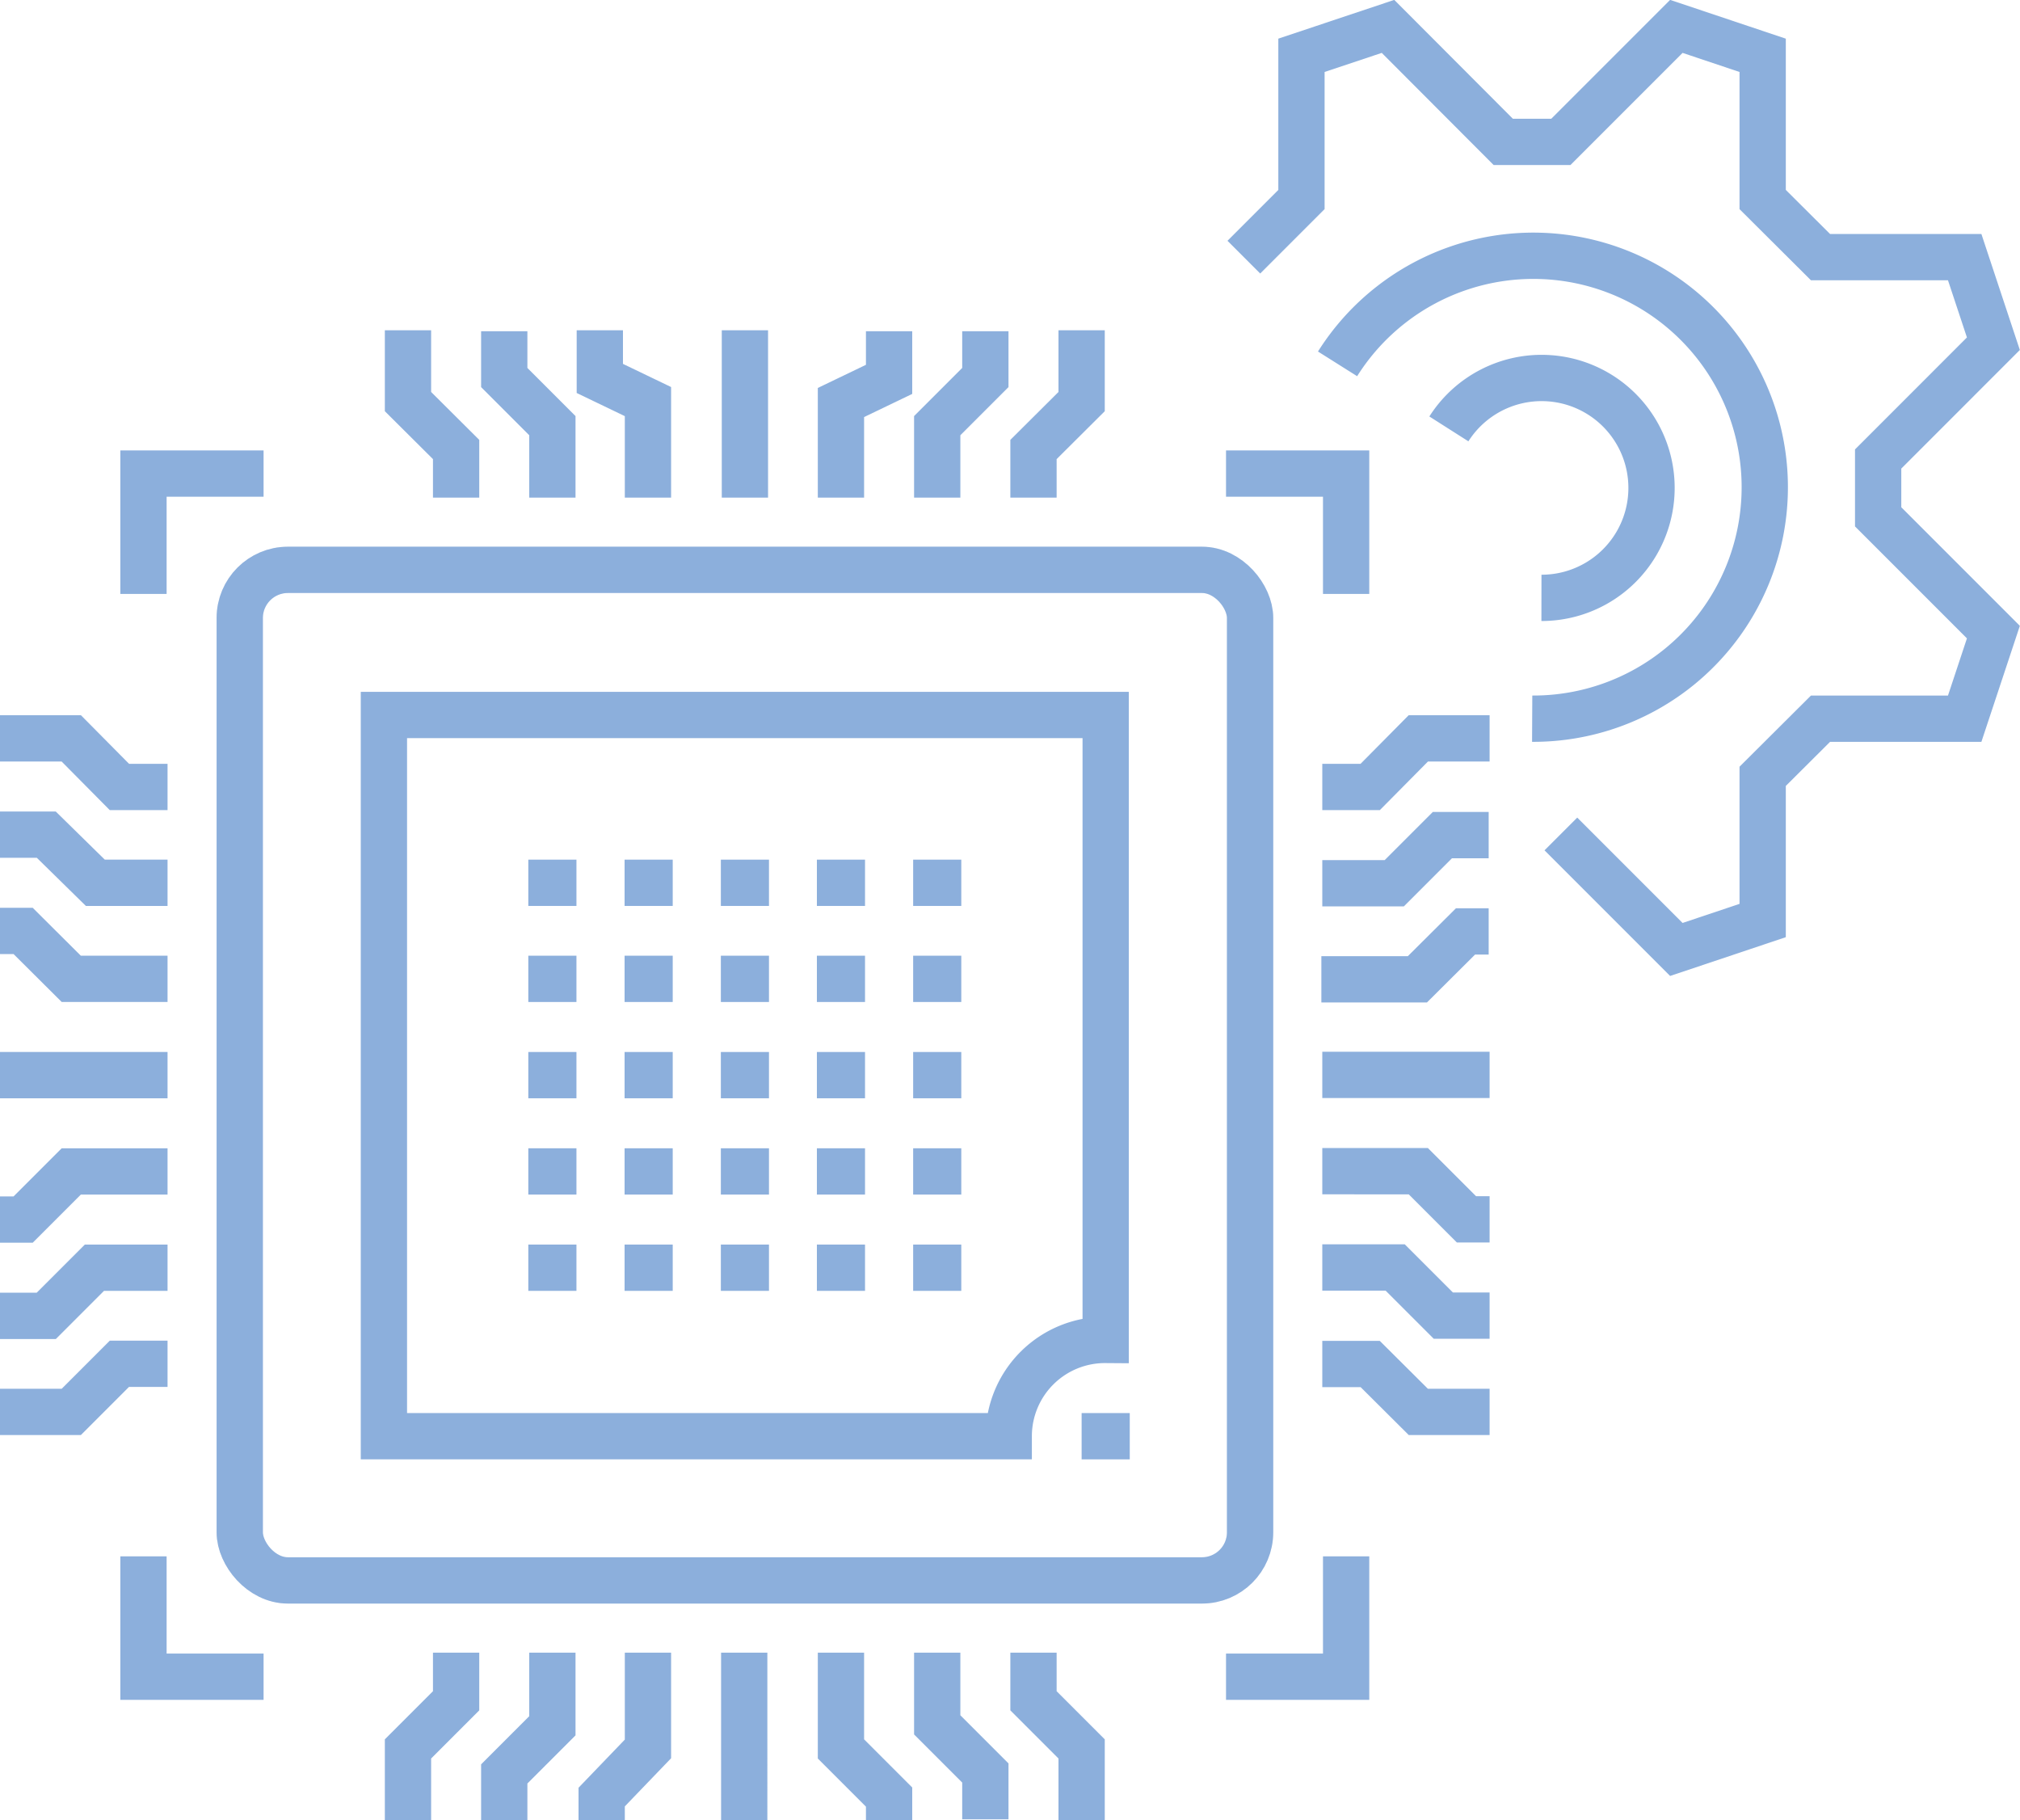 <svg xmlns="http://www.w3.org/2000/svg" viewBox="0 0 87.29 78.64"><defs><style>.cls-1,.cls-2{fill:none;stroke:#8cafdc;stroke-miterlimit:10;stroke-width:2px;}.cls-2{opacity:0.2;}</style></defs><title>资源 12pic6</title><g id="图层_2" data-name="图层 2"><g id="图层_1-2" data-name="图层 1"><polyline class="cls-1" points="67.45 36.03 72.44 41.02 76.17 39.77 76.17 33.54 78.67 31.05 84.9 31.05 86.14 27.31 81.16 22.33 81.16 19.83 86.14 14.85 84.9 11.11 78.67 11.11 76.17 8.62 76.17 2.39 72.44 1.14 67.45 6.13 64.96 6.13 59.98 1.14 56.24 2.39 56.24 8.62 53.75 11.11"/><path class="cls-1" d="M57.8,15.72a10,10,0,1,1,8.41,15.33"/><path class="cls-1" d="M62.61,18.53a4.75,4.75,0,1,1,4,7.3"/><rect class="cls-2" x="10.36" y="24.62" width="43.66" height="43.66" rx="2.08"/><path class="cls-1" d="M19.71,21.5V19.42l-2.08-2.07V14.27m6.24,7.23V18.39l-2.08-2.08v-2M28,21.5V17.35l-2.08-1V14.27M44.66,21.5V19.42l2.08-2.07V14.27M40.5,21.5V18.39l2.08-2.08v-2m-4.16,0v2.08l-2.08,1V21.5m-4.15-7.23V21.5M46.74,78.64V75.56l-2.08-2.08V71.4m-4.16,0v3.12l2.08,2.08v2M36.34,71.4v4.16l2.08,2.08v1M19.71,71.4v2.08l-2.08,2.08v3.08m4.16,0v-2l2.08-2.08V71.4M26,78.64v-1L28,75.56V71.4m4.16,7.24V71.4M0,61H3.08l2.08-2.08H7.24M0,56.85H2l2.08-2.08H7.24m0-4.16H3.08L1,52.69H0M7.24,34H5.16L3.08,31.9H0m7.24,6.24H4.12L2,36.06H0m0,4.16H1l2.08,2.07H7.24M0,46.45H7.24M64.37,31.9H61.29L59.21,34H57.14m0,4.16h3.11l2.08-2.08h2m-7.23,6.23h4.15l2.08-2.07h1M57.14,58.93h2.07L61.29,61h3.08m0-4.16h-2l-2.08-2.08H57.14m7.23-2.08h-1l-2.08-2.08H57.14m7.23-4.16H57.14"/><line class="cls-1" x1="22.83" y1="38.14" x2="24.91" y2="38.14"/><line class="cls-1" x1="26.99" y1="38.14" x2="29.07" y2="38.14"/><line class="cls-1" x1="31.15" y1="38.14" x2="33.23" y2="38.14"/><line class="cls-1" x1="35.3" y1="38.14" x2="37.38" y2="38.14"/><line class="cls-1" x1="39.46" y1="38.14" x2="41.54" y2="38.14"/><line class="cls-1" x1="22.83" y1="42.29" x2="24.91" y2="42.29"/><line class="cls-1" x1="26.99" y1="42.29" x2="29.07" y2="42.29"/><line class="cls-1" x1="31.15" y1="42.29" x2="33.23" y2="42.29"/><line class="cls-1" x1="35.3" y1="42.29" x2="37.38" y2="42.29"/><line class="cls-1" x1="39.46" y1="42.29" x2="41.54" y2="42.29"/><line class="cls-1" x1="22.83" y1="46.45" x2="24.91" y2="46.45"/><line class="cls-1" x1="26.99" y1="46.45" x2="29.07" y2="46.45"/><line class="cls-1" x1="31.15" y1="46.45" x2="33.23" y2="46.45"/><line class="cls-1" x1="35.3" y1="46.45" x2="37.38" y2="46.45"/><line class="cls-1" x1="39.46" y1="46.45" x2="41.54" y2="46.45"/><line class="cls-1" x1="22.83" y1="50.61" x2="24.91" y2="50.61"/><line class="cls-1" x1="26.99" y1="50.61" x2="29.07" y2="50.61"/><line class="cls-1" x1="31.15" y1="50.61" x2="33.23" y2="50.61"/><line class="cls-1" x1="35.3" y1="50.61" x2="37.38" y2="50.61"/><line class="cls-1" x1="39.46" y1="50.61" x2="41.54" y2="50.61"/><line class="cls-1" x1="22.83" y1="54.77" x2="24.91" y2="54.77"/><line class="cls-1" x1="26.99" y1="54.77" x2="29.07" y2="54.77"/><line class="cls-1" x1="31.15" y1="54.77" x2="33.23" y2="54.77"/><line class="cls-1" x1="35.3" y1="54.77" x2="37.38" y2="54.77"/><line class="cls-1" x1="39.46" y1="54.77" x2="41.54" y2="54.77"/><rect class="cls-1" x="10.36" y="24.62" width="43.66" height="43.66" rx="2.08"/><line class="cls-1" x1="46.74" y1="62.05" x2="48.82" y2="62.05"/><path class="cls-1" d="M47.78,57.89v-27H16.59V62.05h27A4.16,4.16,0,0,1,47.78,57.89Z"/><polyline class="cls-1" points="58.17 25.66 58.17 20.46 52.98 20.46"/><polyline class="cls-1" points="6.2 25.66 6.2 20.46 11.39 20.46"/><polyline class="cls-1" points="6.2 67.24 6.2 72.44 11.39 72.44"/><polyline class="cls-1" points="58.17 67.24 58.17 72.44 52.98 72.44"/></g></g></svg>